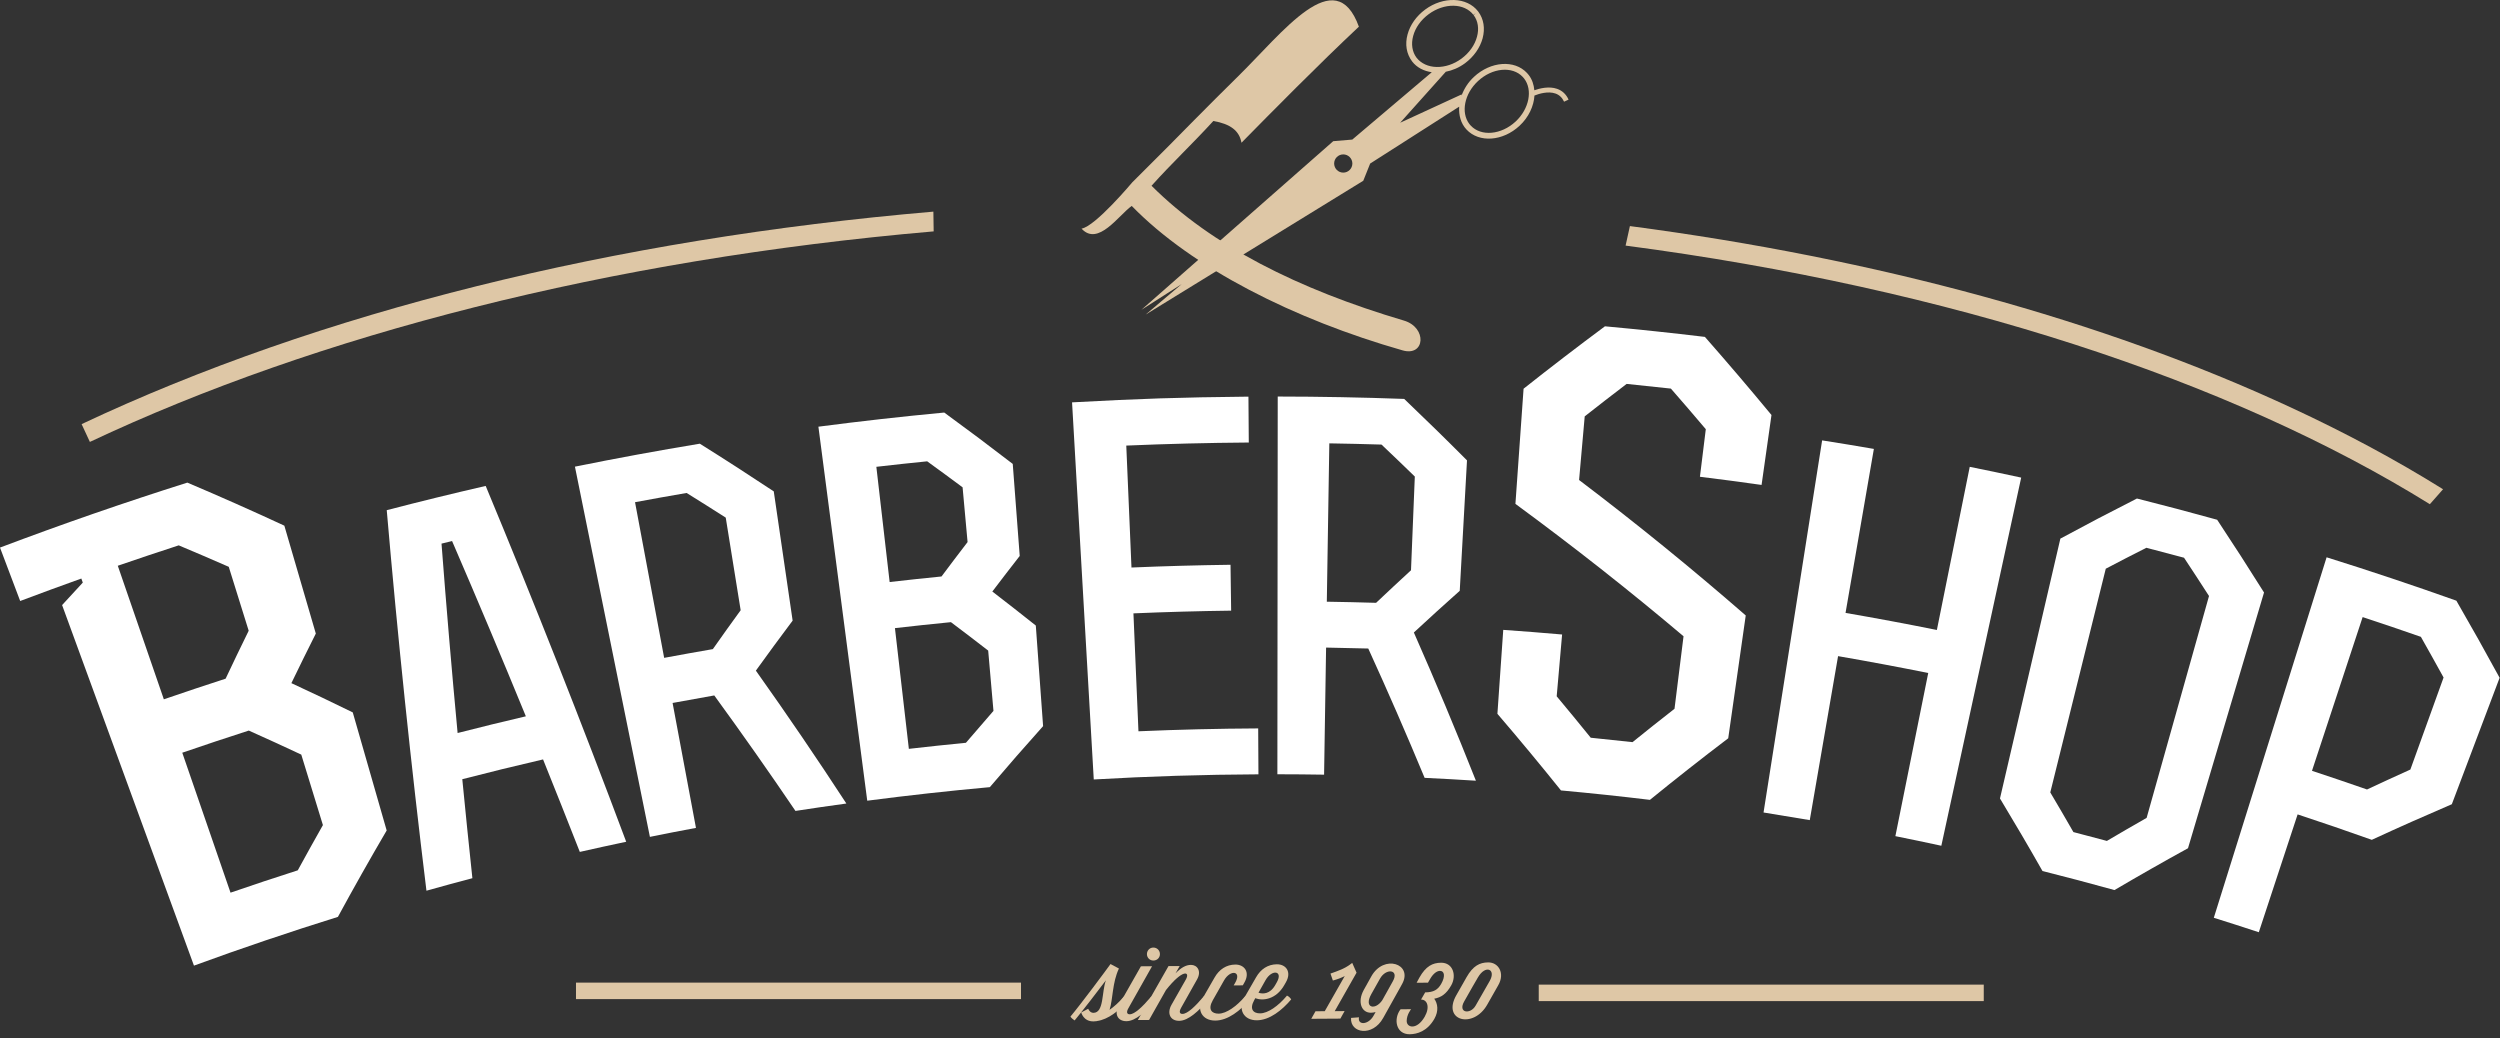 <svg xmlns="http://www.w3.org/2000/svg" width="614" height="255" viewBox="0 0 614 255" fill="none"><rect x="0" y="0" width="614" height="255" fill="#333333" stroke="none"/><path fill-rule="evenodd" clip-rule="evenodd" d="M278.083 44.785C278.083 44.785 269.06 55.579 265.627 56.153C269.683 60.589 274.734 52.868 277.95 50.574C292.842 65.878 317.947 78.473 344.466 86.048C350.029 87.651 350.546 80.425 344.801 78.733C318.709 71 297.535 60.294 282.816 45.625C287.693 40.178 292.819 35.386 297.997 29.715C302.172 30.439 304.38 32.091 304.908 35.058C312.267 27.573 323.85 15.83 333.742 6.553C327.942 -9.455 315.096 7.953 303.894 18.927C297.77 24.919 286.886 35.995 286.886 35.995C286.579 36.308 278.083 44.785 278.083 44.785Z" fill="#DEC7A6"></path><path d="M0 134.485C15.221 128.731 30.565 123.413 46.012 118.53C54.059 121.942 62.002 125.47 69.835 129.104C72.413 137.937 74.989 146.772 77.565 155.603C75.526 159.659 73.523 163.714 71.564 167.781C76.638 170.13 81.659 172.521 86.639 174.966C89.414 184.626 92.192 194.291 94.968 203.964C90.842 211.006 86.848 218.084 82.994 225.184C71.14 228.887 59.347 232.869 47.636 237.158C36.844 207.64 26.051 178.124 15.252 148.605C16.936 146.757 18.631 144.918 20.334 143.088C20.213 142.752 20.095 142.425 19.977 142.089C14.962 143.881 9.952 145.724 4.956 147.606C3.305 143.233 1.65 138.86 0 134.485ZM55.411 166.684C57.265 162.751 59.154 158.825 61.078 154.909C59.446 149.675 57.817 144.44 56.182 139.21C52.116 137.424 48.019 135.668 43.896 133.938C38.896 135.565 33.904 137.235 28.928 138.949C32.699 149.884 36.467 160.821 40.24 171.751C45.284 170.011 50.348 168.323 55.411 166.684ZM56.617 219.238C62.104 217.349 67.615 215.515 73.132 213.751C75.159 210.037 77.217 206.333 79.307 202.642C77.54 196.869 75.762 191.107 73.994 185.332C69.732 183.334 65.432 181.362 61.101 179.428C55.641 181.185 50.193 183.002 44.765 184.867C48.711 196.324 52.664 207.781 56.617 219.238Z" fill="white"></path><path d="M94.984 125.3C103.062 123.194 111.164 121.21 119.286 119.345C131.332 148.306 142.835 177.443 153.795 206.736C149.992 207.538 146.194 208.367 142.402 209.229C139.426 201.649 136.419 194.071 133.375 186.513C126.749 188.048 120.135 189.666 113.538 191.373C114.33 199.488 115.155 207.594 116.018 215.688C112.248 216.683 108.488 217.702 104.736 218.758C100.928 187.706 97.678 156.552 94.984 125.3ZM111.029 132.881C110.162 133.09 109.3 133.302 108.436 133.514C109.621 149.039 110.935 164.55 112.389 180.03C117.968 178.605 123.552 177.228 129.15 175.924C123.249 161.53 117.206 147.186 111.029 132.881Z" fill="white"></path><path d="M170.929 203.331C167.152 204.031 163.385 204.769 159.616 205.536C153.478 175.229 147.344 144.918 141.203 114.611C151.397 112.544 161.62 110.666 171.87 108.97C178.01 112.811 184.061 116.717 190.037 120.684C191.582 131.264 193.123 141.848 194.671 152.424C191.61 156.501 188.601 160.6 185.641 164.708C193.3 175.485 200.708 186.368 207.867 197.345C203.695 197.913 199.525 198.521 195.363 199.163C188.903 189.634 182.259 180.179 175.423 170.799C172.008 171.397 168.596 172.009 165.188 172.648C167.103 182.873 169.016 193.104 170.929 203.331ZM163.117 161.569C167.096 160.829 171.081 160.112 175.075 159.423C177.318 156.23 179.595 153.051 181.906 149.875C180.687 142.295 179.464 134.713 178.242 127.129C175.06 125.094 171.855 123.072 168.631 121.072C164.401 121.797 160.184 122.553 155.964 123.34C158.348 136.086 160.734 148.825 163.117 161.569Z" fill="white"></path><path d="M201 104.795C211.283 103.45 221.594 102.294 231.907 101.322C237.598 105.472 243.205 109.677 248.731 113.938C249.298 121.471 249.872 129.004 250.442 136.541C248.174 139.445 245.935 142.356 243.717 145.279C247.31 148.04 250.87 150.827 254.395 153.635C254.991 161.868 255.585 170.108 256.184 178.339C251.74 183.301 247.377 188.298 243.103 193.325C233.052 194.237 223.009 195.348 212.995 196.653C208.995 166.03 204.996 135.409 201 104.795ZM231.233 141.583C233.342 138.759 235.478 135.94 237.636 133.132C237.227 128.65 236.818 124.167 236.412 119.685C233.536 117.545 230.637 115.415 227.714 113.301C223.548 113.717 219.385 114.167 215.232 114.649C216.317 124.084 217.409 133.515 218.496 142.949C222.736 142.46 226.981 142.004 231.233 141.583ZM223.215 183.918C227.883 183.379 232.55 182.888 237.23 182.428C239.457 179.817 241.717 177.197 243.994 174.595C243.562 169.658 243.135 164.72 242.7 159.788C239.677 157.442 236.622 155.112 233.548 152.802C228.961 153.252 224.375 153.743 219.798 154.267C220.938 164.149 222.077 174.035 223.215 183.918Z" fill="white"></path><path d="M302.216 138.708C302.269 142.46 302.317 146.22 302.37 149.974C294.366 150.08 286.364 150.302 278.372 150.642C278.782 160.294 279.192 169.949 279.604 179.604C289.401 179.182 299.205 178.948 309.013 178.897C309.034 182.653 309.053 186.409 309.073 190.174C295.581 190.237 282.097 190.66 268.628 191.437C266.85 160.565 265.071 129.689 263.298 98.819C280.364 97.894 289.537 97.597 306.617 97.413C306.646 101.171 306.675 104.929 306.702 108.682C296.674 108.76 286.635 109.008 276.614 109.436C277.037 119.419 277.465 129.404 277.891 139.384C285.998 139.038 294.109 138.815 302.216 138.708Z" fill="white"></path><path d="M325.196 190.258C321.369 190.198 317.548 190.162 313.724 190.16C313.756 159.234 313.785 128.313 313.81 97.39C324.167 97.399 334.519 97.596 344.869 97.974C350.101 102.96 355.244 107.992 360.294 113.071C359.699 123.748 359.107 134.427 358.512 145.103C354.709 148.489 350.949 151.901 347.243 155.34C352.574 167.427 357.661 179.561 362.483 191.743C358.284 191.476 354.09 191.238 349.887 191.04C345.476 180.413 340.864 169.826 336.045 159.276C332.596 159.176 329.143 159.101 325.688 159.045C325.528 169.452 325.361 179.855 325.196 190.258ZM325.866 147.777C329.901 147.841 333.934 147.934 337.966 148.054C340.799 145.374 343.657 142.711 346.543 140.057C346.857 132.385 347.167 124.711 347.478 117.041C344.78 114.407 342.045 111.792 339.297 109.187C335.02 109.056 330.75 108.958 326.481 108.888C326.279 121.852 326.072 134.811 325.866 147.777Z" fill="white"></path><path d="M382.323 171.013C385.146 174.387 387.932 177.781 390.685 181.187C394.106 181.531 397.523 181.892 400.945 182.271C404.347 179.523 407.784 176.792 411.259 174.079C411.996 168.14 412.738 162.204 413.476 156.265C400.247 145.09 386.48 134.242 372.189 123.755C372.86 114.325 373.521 104.898 374.19 95.469C380.732 90.283 387.4 85.173 394.173 80.14C402.367 80.894 410.55 81.761 418.725 82.742C424.303 89.086 429.751 95.479 435.076 101.924C434.263 107.648 433.452 113.375 432.642 119.099C427.599 118.384 422.553 117.716 417.502 117.094C417.984 113.198 418.465 109.306 418.944 105.411C416.12 102.073 413.264 98.749 410.372 95.44C406.75 95.035 403.126 94.65 399.501 94.288C396.038 96.926 392.605 99.581 389.206 102.258C388.747 107.467 388.286 112.677 387.823 117.889C402.001 128.634 415.648 139.737 428.752 151.157C427.32 161.208 425.888 171.268 424.452 181.324C417.92 186.28 411.51 191.326 405.222 196.445C397.952 195.564 390.666 194.798 383.374 194.13C378.303 187.805 373.102 181.537 367.765 175.315C368.243 168.447 368.723 161.569 369.198 154.697C374.02 155.033 378.836 155.411 383.653 155.832C383.208 160.891 382.766 165.954 382.323 171.013Z" fill="white"></path><path d="M433.125 199.548C437.925 169.087 442.717 138.625 447.514 108.158C451.754 108.823 455.989 109.522 460.222 110.253C457.907 123.679 455.58 137.105 453.264 150.531C460.759 151.824 468.238 153.222 475.696 154.724C478.387 141.367 481.075 128.01 483.769 114.656C487.981 115.506 492.197 116.386 496.404 117.301C489.865 147.443 483.33 177.577 476.791 207.718C473.035 206.903 469.272 206.112 465.505 205.36C468.195 191.997 470.885 178.641 473.573 165.289C466.208 163.808 458.826 162.427 451.43 161.147C449.113 174.575 446.797 187.997 444.478 201.422C440.695 200.777 436.914 200.15 433.125 199.548Z" fill="white"></path><path d="M537.372 208.326C531.274 211.681 525.259 215.1 519.317 218.601C513.44 216.968 507.542 215.41 501.636 213.925C498.255 207.962 494.77 202.026 491.194 196.103C496.139 174.829 501.084 153.559 506.027 132.282C512.217 128.932 518.487 125.65 524.83 122.436C531.413 124.095 537.984 125.836 544.534 127.652C548.462 133.582 552.303 139.542 556.045 145.518C549.824 166.459 543.597 187.388 537.372 208.326ZM527.211 200.871C532.314 182.71 537.421 164.542 542.532 146.38C540.516 143.24 538.469 140.109 536.398 136.978C533.319 136.146 530.233 135.33 527.146 134.535C523.8 136.225 520.479 137.941 517.178 139.674C512.637 157.987 508.093 176.309 503.549 194.618C505.47 197.85 507.362 201.101 509.227 204.357C511.971 205.063 514.712 205.79 517.448 206.531C520.679 204.627 523.933 202.734 527.211 200.871Z" fill="white"></path><path d="M613.905 166.464C609.995 176.815 606.085 187.167 602.169 197.517C595.544 200.359 588.986 203.266 582.514 206.263C576.46 204.102 570.387 202.026 564.296 200.015C561.117 209.661 557.94 219.311 554.762 228.957C551.086 227.745 547.4 226.561 543.712 225.407C552.942 195.899 562.179 166.386 571.414 136.871C582.089 140.211 592.709 143.764 603.284 147.527C606.922 153.819 610.465 160.135 613.905 166.464ZM581.339 193.896C584.866 192.242 588.417 190.614 591.986 189.002C594.703 181.466 597.414 173.93 600.141 166.395C598.308 163.067 596.452 159.729 594.57 156.409C589.812 154.747 585.047 153.126 580.265 151.555C576.118 164.142 571.971 176.73 567.824 189.311C572.34 190.806 576.846 192.332 581.339 193.896Z" fill="white"></path><path d="M262.895 249.681C265.353 246.762 271.627 238.334 272.742 236.768L274.807 237.87C273.147 241.385 273.36 245.393 272.508 248.014C273.585 247.26 274.791 246.204 275.785 245.009L275.966 244.794C276.365 244.898 276.838 245.315 276.999 245.736C274.961 248.155 272.209 250.386 269.408 250.767C269.39 250.767 269.354 250.796 269.337 250.796C269.073 250.828 268.83 250.856 268.563 250.856C266.073 250.885 265.549 248.662 265.549 248.662L267.262 247.75C267.262 247.75 267.634 248.765 268.552 248.754C271.172 248.734 270.548 243.615 271.61 240.766C270.64 242.069 265.469 248.825 263.927 250.621C263.527 250.368 263.136 250.026 262.895 249.681Z" fill="#DEC7A6"></path><path d="M282.738 244.737C283.114 244.905 283.584 245.314 283.777 245.685C281.518 248.345 278.932 250.789 276.661 250.806C274.446 250.817 273.613 248.954 274.757 246.915L280.207 237.325L282.947 237.306L277.138 247.61C276.518 248.692 276.867 249.113 277.462 249.113C278.678 249.094 280.591 247.267 282.557 244.961L282.738 244.737ZM283.256 232.72C284.155 232.712 284.877 233.416 284.877 234.317C284.892 235.206 284.18 235.906 283.279 235.906C282.388 235.919 281.696 235.227 281.685 234.342C281.679 233.448 282.366 232.727 283.256 232.72Z" fill="#DEC7A6"></path><path d="M295.684 244.659C296.049 244.811 296.528 245.229 296.716 245.599C294.463 248.258 291.873 250.7 289.604 250.718C287.398 250.723 286.558 248.866 287.696 246.818L291.225 240.602C292.394 238.564 290.515 237.89 286.357 243.165L282.213 250.503L279.448 250.512L286.984 237.274L289.729 237.257L288.707 239.063C290.069 237.63 291.298 236.983 292.495 236.977C294.024 236.964 295.172 238.468 293.992 240.558L290.082 247.512C289.465 248.607 289.809 249.025 290.414 249.017C291.629 249.01 293.539 247.182 295.504 244.873L295.684 244.659Z" fill="#DEC7A6"></path><path d="M297.84 245.703C296.593 247.916 297.606 248.968 299.295 248.954C301.219 248.94 303.735 247.104 305.699 244.803L305.88 244.588C306.249 244.737 306.726 245.148 306.915 245.529C304.669 248.177 301.597 250.633 298.489 250.654C295.244 250.678 293.743 247.999 295.439 245.058L298.286 240.105C299.423 238.087 301.188 236.913 303.404 236.895C305.641 236.885 307.078 238.772 305.62 241.315L305.229 242.004L302.987 242.012L303.386 241.324C304.996 238.476 302.192 238.042 300.63 240.78L297.84 245.703Z" fill="#DEC7A6"></path><path d="M308.308 245.145L308.043 245.627C306.796 247.846 307.808 248.899 309.494 248.883C311.419 248.867 313.939 247.04 315.901 244.736L316.078 244.521C316.461 244.667 316.931 245.098 317.114 245.459C314.868 248.118 311.8 250.563 308.689 250.584C305.444 250.605 303.949 247.917 305.634 244.984L308.486 240.035C309.622 238.02 311.389 236.849 313.594 236.828C315.841 236.81 317.276 238.697 315.819 241.245L315.425 241.935C313.403 245.508 310.075 245.88 308.308 245.145ZM309.085 243.808C310.122 244.162 311.889 244.199 313.183 241.957L313.578 241.259C315.199 238.407 312.399 237.969 310.831 240.706L309.085 243.808Z" fill="#DEC7A6"></path><path d="M326.765 239.11C328.659 238.436 330.372 237.898 332.103 236.483L333.171 238.89L327.806 248.345L330.232 248.322L329.195 250.172L322.044 250.217L323.083 248.369L325.357 248.351L330.274 239.703C329.416 240.179 328.417 240.532 327.354 240.818L326.765 239.11Z" fill="#DEC7A6"></path><path d="M333.769 249.849C333.361 251.808 336.027 251.783 337.328 249.485L337.847 248.55C337.478 248.661 337.118 248.726 336.687 248.726C334.366 248.746 333.324 246.053 334.936 243.14L336.787 239.819C339.858 234.271 347.078 236.73 344.37 241.647L343.768 242.739L339.703 250.023C337.099 254.708 331.554 253.778 331.817 249.999L333.769 249.849ZM341.107 242.752L342.096 240.971C343.702 238.099 340.412 237.703 338.93 240.351L336.789 244.163C334.886 247.548 337.736 248.247 339.491 245.645L341.107 242.752Z" fill="#DEC7A6"></path><path d="M350.024 243.728C352.082 243.71 353.127 243.095 353.959 241.636C355.004 239.819 354.783 238.436 353.649 238.448C352.956 238.45 352.044 239.039 351.26 240.392L350.715 241.343L347.918 241.362L348.62 240.072C350.18 237.313 351.813 236.463 353.927 236.444C356.906 236.422 357.777 239.63 356.418 242.01C355.217 244.13 353.958 244.96 352.245 245.281C353.097 246.447 353.399 248.258 352.28 250.228C350.53 253.294 348.039 253.994 346.213 254.012C342.813 254.035 342.176 250.209 343.979 247.876L346.563 247.862C346.563 247.862 345.473 249.192 345.483 250.765C345.493 252.431 347.996 253.026 349.903 249.711C351.259 247.322 350.538 245.487 349.008 245.494L350.024 243.728Z" fill="#DEC7A6"></path><path d="M358.859 242.342L360.189 239.995C361.76 237.236 363.382 236.381 365.496 236.365C368.076 236.349 369.63 239.055 367.993 241.933L365.255 246.758C361.84 252.775 354.049 250.732 357.693 244.384L358.859 242.342ZM359.601 245.957C357.988 248.811 361.134 249.214 362.407 246.986L365.875 240.921C367.509 238.067 364.866 236.795 362.967 240.073L361.661 242.328L359.601 245.957Z" fill="#DEC7A6"></path><path d="M382.424 21.818C380.453 21.128 378.195 21.689 376.833 22.168C376.71 20.786 376.288 19.496 375.448 18.411C375.327 18.249 375.193 18.083 375.039 17.932C371.961 14.617 366.105 15.048 361.996 18.885C360.56 20.22 359.559 21.833 358.957 23.482L358.985 23.182L343.877 30.148L355.078 17.633L355.055 17.63C356.674 17.312 358.316 16.637 359.8 15.537C361.959 13.936 363.487 11.761 364.132 9.407C364.775 6.994 364.407 4.671 363.081 2.883L363.007 2.783C360.283 -0.745 354.464 -0.948 350.026 2.342C347.86 3.939 346.323 6.119 345.691 8.469C345.041 10.886 345.407 13.199 346.819 15.092C347.97 16.6 349.711 17.459 351.644 17.74L332.121 34.281L327.44 34.675L280.323 76.095L290.231 69.765L281.372 77.261L334.821 44.392L336.509 40.17L358.379 26.195C358.235 28.307 358.781 30.334 360.175 31.816C363.258 35.126 369.109 34.712 373.208 30.88C375.467 28.781 376.704 26.046 376.863 23.466C377.957 23.026 380.206 22.329 382.02 22.969C382.975 23.308 383.663 23.967 384.137 24.977L385.241 24.465C384.648 23.15 383.697 22.263 382.424 21.818ZM347.88 14.141C346.829 12.713 346.537 10.827 347.071 8.844C347.616 6.793 348.976 4.889 350.873 3.493C354.708 0.65 359.634 0.726 361.878 3.654L362.445 3.208L361.94 3.733C363 5.159 363.294 7.039 362.747 9.03C362.209 11.073 360.849 12.978 358.948 14.394C355.122 17.217 350.195 17.137 347.88 14.141ZM329.904 42.396C328.668 42.396 327.667 41.392 327.667 40.156C327.667 38.921 328.668 37.921 329.904 37.921C331.137 37.921 332.141 38.921 332.141 40.156C332.142 41.392 331.138 42.396 329.904 42.396ZM372.249 29.838C368.715 33.123 363.772 33.581 361.216 30.847C361.099 30.725 360.999 30.591 360.884 30.465C358.736 27.664 359.645 23.027 362.981 19.926C366.502 16.63 371.456 16.182 373.999 18.905C374.124 19.031 374.217 19.152 374.326 19.288C376.484 22.098 375.571 26.725 372.249 29.838Z" fill="#DEC7A6"></path><path d="M250.758 241.33H141.464V245.38H250.758V241.33Z" fill="#DEC7A6"></path><path d="M487.211 241.822H377.915V245.871H487.211V241.822Z" fill="#DEC7A6"></path><path d="M20.044 104.165L22.071 108.535C77.851 82.269 149.543 63.729 229.31 56.827L229.237 51.978C150.823 58.686 78.301 76.686 20.044 104.165Z" fill="#DEC7A6"></path><path d="M562.57 100.042C516.33 78.587 460.782 63.484 400.303 55.527L399.247 60.32C478.799 70.783 547.724 93.37 596.773 123.831L600.013 120.159C588.656 113.071 576.171 106.345 562.57 100.042Z" fill="#DEC7A6"></path></svg>